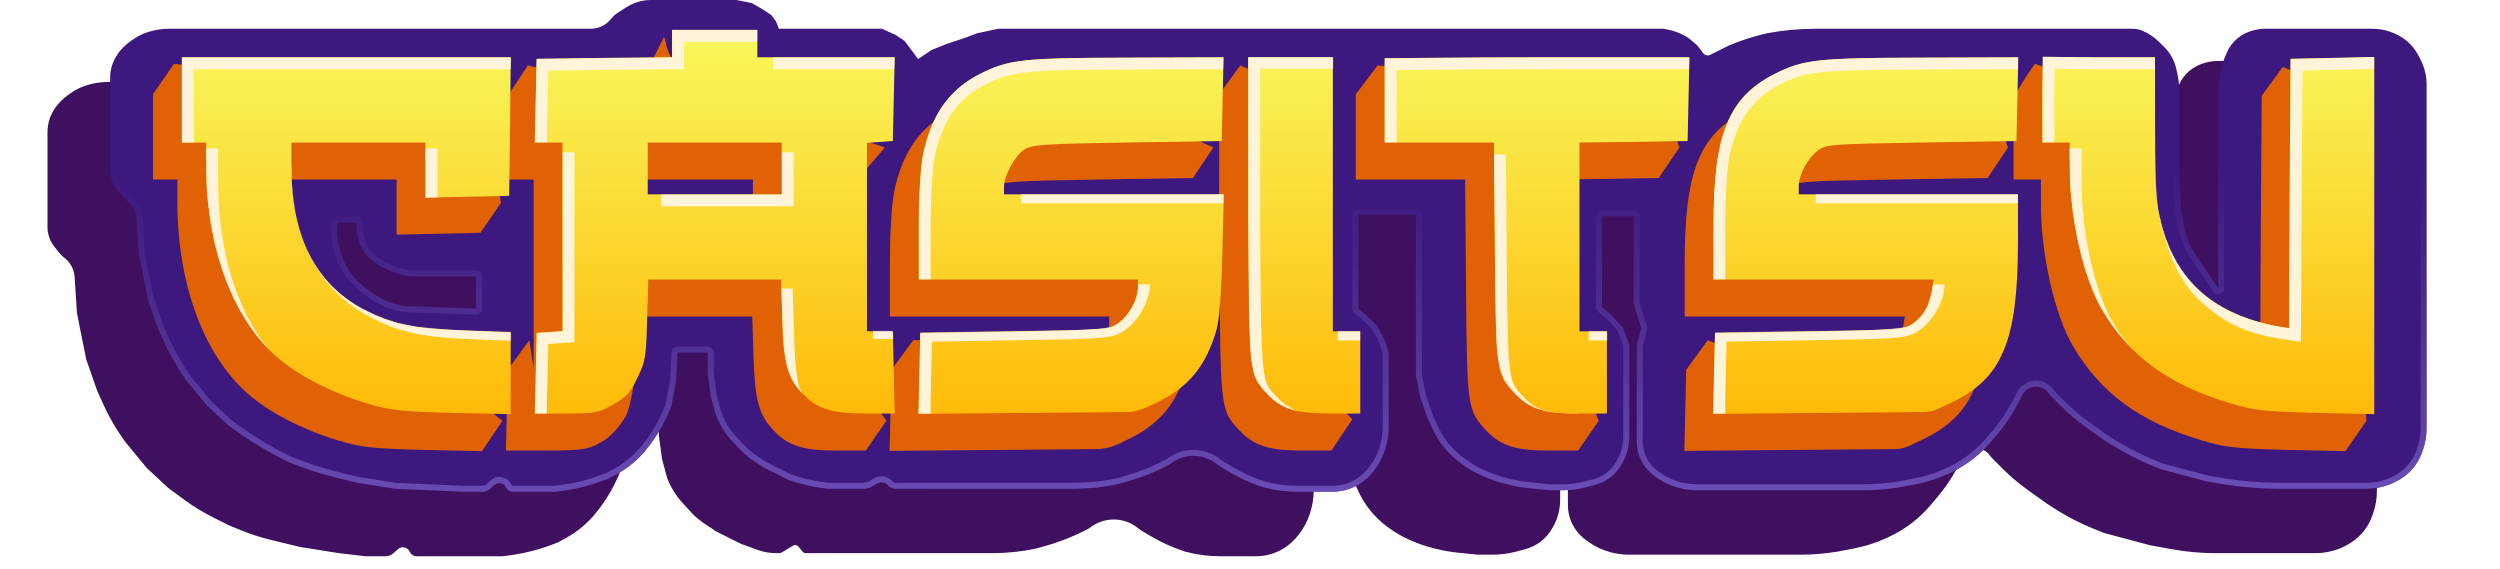 <svg width="3159" height="719" viewBox="0 0 3159 719" fill="none" xmlns="http://www.w3.org/2000/svg">
<g clip-path="url(#clip0_4922_35444)">
<g filter="url(#filter0_d_4922_35444)">
<path d="M92 241.834V134.127V127.074C92 121.369 92.92 115.702 94.724 110.289C95.518 107.907 96.48 105.583 97.604 103.337L97.706 103.132C100.412 97.72 103.973 92.78 108.251 88.501L109.573 87.18C112.214 84.539 115.069 82.12 118.108 79.949L120.738 78.071C125.067 74.979 129.715 72.363 134.604 70.268C138.831 68.456 143.217 67.043 147.705 66.045L149.059 65.745C155.389 64.338 161.854 63.628 168.338 63.628H712.898C723.301 63.628 733.122 58.825 739.509 50.613C741.882 47.563 744.761 44.943 748.021 42.868L759.479 35.577C762.908 33.395 766.554 31.576 770.358 30.149C776.934 27.683 783.899 26.42 790.922 26.42H901.717L921.3 30.337L935.008 38.17L946.758 46.004L952.633 53.837L956.55 63.628H1008.59H1036.01L1053.63 71.461L1065.38 79.295L1083.01 102.794L1100.63 91.044L1120.21 83.211L1143.71 75.378L1159.38 69.503L1186.8 63.628H2046.49C2058.09 64.917 2069.26 68.799 2079.16 74.985L2079.78 75.378L2089.88 83.792C2090.98 84.707 2091.97 85.747 2092.83 86.891L2099.05 95.188C2101.42 98.356 2105.86 99.117 2109.16 96.919L2132.66 85.17C2148.18 78.704 2164.39 73.478 2180.77 69.698L2181.62 69.503L2185.54 68.767C2203.78 65.348 2222.28 63.628 2240.83 63.628H2662.33C2666.44 63.628 2670.51 64.29 2674.4 65.587L2675.38 66.007C2683.79 69.61 2691.43 74.785 2697.9 81.253L2704.33 87.685C2707.86 91.214 2710.91 95.199 2713.38 99.532C2716.1 104.292 2718.11 109.425 2719.34 114.767L2720.8 121.065C2722.5 128.444 2723.36 135.992 2723.36 143.564V249.667L2725.59 297.048L2728.2 312.674C2730.31 325.383 2734.31 337.706 2740.05 349.24L2773.72 399.5L2773.72 123.591C2773.72 114.192 2774.65 104.817 2776.49 95.6L2777.62 89.964C2778.93 83.397 2780.97 76.996 2783.69 70.877L2785.45 66.921C2786.77 63.954 2788.38 61.128 2790.27 58.486C2794.83 52.093 2800.9 46.914 2807.92 43.401L2808.62 43.051C2811.46 41.632 2814.42 40.479 2817.47 39.608L2818.36 39.355C2823.82 37.794 2829.48 37.001 2835.17 37.001H2965.15C2972.79 37.001 2980.39 38.233 2987.64 40.65L2987.95 40.754C2992.18 42.165 2996.27 43.992 3000.14 46.206L3001.07 46.737C3005.68 49.373 3009.93 52.613 3013.68 56.371C3017.72 60.409 3021.16 65.005 3023.9 70.018L3026.66 75.081C3029.88 80.998 3032.26 87.339 3033.73 93.918C3034.86 99.041 3035.44 104.273 3035.44 109.52V580.658C3035.44 589.713 3033.98 598.709 3031.11 607.299L3029.92 610.888C3027.1 619.344 3022.59 627.139 3016.67 633.8C3012.24 638.79 3007.07 643.076 3001.34 646.511L2999.68 647.508C2993.52 651.204 2986.88 654.037 2979.95 655.927L2979.47 656.059C2972.42 657.98 2965.16 658.953 2957.86 658.953H2845.48H2830.93C2813.25 658.953 2795.6 657.39 2778.2 654.281L2749.53 649.162L2690.78 633.495L2678.69 628.659C2660.68 621.456 2643.41 612.523 2627.13 601.987L2618.32 596.287L2593.81 578.784C2582.75 570.883 2572.36 562.082 2562.75 552.471L2549.06 538.778C2548.24 537.953 2547.48 537.059 2546.81 536.106L2546.27 535.337C2536.98 522.176 2516.73 524.84 2511.16 539.956C2510.8 540.954 2510.35 541.92 2509.83 542.847L2502.52 555.847C2496.18 567.116 2488.8 577.765 2480.47 587.656L2471.92 597.806C2465.09 605.911 2457.46 613.295 2449.12 619.841C2439.24 627.609 2428.44 634.146 2416.97 639.306L2414.3 640.507C2401.53 646.257 2388.12 650.486 2374.35 653.108L2353.95 656.995C2338.31 659.602 2322.48 660.911 2306.62 660.911H2090.35C2079.48 660.911 2068.71 658.911 2058.57 655.01L2057.74 654.693C2051.57 652.32 2045.71 649.203 2040.3 645.413L2036.68 642.881C2031.51 639.261 2026.99 634.787 2023.33 629.651L2023.17 629.426C2020.45 625.628 2018.25 621.49 2016.61 617.119C2014.36 611.113 2013.2 604.752 2013.2 598.338V472.914L2019.08 451.373L2009.29 420.04V306.458H1968.16V423.956L1981.87 435.706L1995.58 451.373L2003.41 472.914V591.899C2003.41 603.758 2000.32 615.411 1994.43 625.707L1993.19 627.883C1989.59 634.175 1984.8 639.701 1979.08 644.15C1973.17 648.749 1966.38 652.103 1959.14 654.009L1947.32 657.119C1937.76 659.637 1927.9 660.911 1918.01 660.911H1899.62L1875.38 658.488C1865.44 657.494 1855.59 655.779 1845.9 653.357L1842.63 652.538C1833.64 650.291 1824.86 647.295 1816.37 643.582L1812.94 642.081C1802.88 637.679 1793.39 632.068 1784.68 625.371L1782.81 623.931C1775.85 618.575 1769.52 612.438 1763.96 605.639C1757.82 598.129 1752.65 589.871 1748.58 581.061L1742.96 568.871L1733.16 541.455L1727.29 512.08V304.5H1652.87V425.915L1662.67 433.748L1676.37 447.456L1686.17 465.081L1692.04 482.706V579.266C1692.04 589.243 1690.43 599.154 1687.28 608.62L1686.85 609.913C1683.8 619.04 1679.23 627.584 1673.32 635.178L1672.48 636.263C1669.86 639.633 1666.94 642.755 1663.74 645.591L1662.98 646.275C1655.05 653.317 1645.55 658.338 1635.26 660.908C1630.05 662.211 1624.7 662.87 1619.33 662.87H1590.21H1573.37C1558.55 662.87 1543.8 660.894 1529.5 656.995L1527.36 656.28C1513.16 651.547 1499.5 645.336 1486.6 637.749L1475.86 631.432C1473.76 630.198 1471.76 628.808 1469.87 627.274C1453.02 613.582 1429.12 612.773 1411.38 625.294L1408.09 627.62C1391.16 636.732 1373.31 643.992 1354.83 649.272L1341.5 653.078C1323.28 656.984 1304.69 658.953 1286.05 658.953H1280.8H1196.59H1050.1C1048.62 658.953 1047.21 658.294 1046.26 657.154L1040.71 650.493C1039.13 648.6 1036.41 648.139 1034.29 649.407L1019.57 658.241C1018.79 658.707 1017.9 658.953 1017 658.953H1012.79C1005.41 658.953 998.072 657.768 991.064 655.442L989.841 655.037L968.3 647.203L936.967 631.537L919.342 619.787L913.71 615.282C910.941 613.066 908.347 610.641 905.951 608.027L892.723 593.597C889.588 590.177 886.807 586.45 884.42 582.472L881.259 577.203C877.942 571.676 875.416 565.711 873.755 559.482L868.426 539.497L864.509 510.122V482.706H860.593H825.343L823.385 519.913L817.51 551.246L815.222 556.967C808.941 572.668 800.621 587.474 790.474 601.002L787.682 604.725C784.072 609.538 780.125 614.089 775.871 618.343C767.122 627.092 757.143 634.517 746.249 640.383L737.219 645.245C715.139 654.337 691.871 660.222 668.123 662.722L666.72 662.87H569.93H558.49C554.729 662.87 551.321 660.655 549.794 657.219C547.168 651.31 539.539 649.685 534.733 654.011L529.157 659.029C526.41 661.501 522.844 662.87 519.147 662.87H493.556L460.162 658.953L411.204 651.12L373.882 642.111C360.922 638.983 348.222 634.862 335.893 629.786L321.122 623.704L301.932 614.109C288.639 607.462 275.94 599.688 263.976 590.872L244.748 576.704L217.332 551.246L189.915 517.955L185.847 512.079C176.828 499.052 169.019 485.227 162.517 470.779L154.666 453.331L140.958 414.165L129.208 355.416L126.279 310.026C125.652 300.305 120.805 291.343 113.011 285.498C110.763 283.812 108.736 281.848 106.98 279.653L100.821 271.954C96.328 266.338 93.422 259.62 92.405 252.499C92.135 250.614 92 248.711 92 246.806V241.834Z" fill="#401060"/>
</g>
<path fill-rule="evenodd" clip-rule="evenodd" d="M139.182 215.162C139.182 217.021 139.314 218.879 139.577 220.72C140.57 227.671 143.407 234.23 147.794 239.714L153.807 247.23C155.521 249.373 157.499 251.29 159.695 252.936C167.304 258.643 172.036 267.392 172.648 276.883L175.507 321.197L186.979 378.553L200.362 416.791L205.164 427.461C213.417 445.801 223.328 463.348 234.776 479.883L261.542 512.385L288.309 537.24L290.217 538.646C313.12 555.521 337.427 570.402 362.872 583.125C384.508 592.034 406.797 599.265 429.542 604.755L450.819 609.891L498.616 617.539L584.65 621.362H609.635C613.244 621.362 616.725 620.027 619.407 617.612L624.851 612.713C629.543 608.49 636.991 610.076 639.555 615.845C641.046 619.2 644.373 621.362 648.044 621.362H701.275L702.645 621.218C725.83 618.778 748.546 613.032 770.103 604.155L778.918 599.409C789.554 593.682 799.297 586.433 807.839 577.891C811.992 573.738 815.845 569.295 819.369 564.596L822.096 560.961C832.001 547.753 840.125 533.299 846.257 517.97L848.49 512.385L854.226 481.795L856.138 445.469H894.376V472.235L898.199 500.914L902.503 517.052C904.721 525.371 908.095 533.338 912.524 540.721C915.712 546.034 919.428 551.012 923.614 555.579L930.077 562.629C935.583 568.636 941.545 574.21 947.908 579.301L965.115 590.772L995.705 606.067C1009.68 611.151 1024.17 614.706 1038.92 616.672L1045.41 617.539H1091.81C1095.23 617.539 1098.58 616.609 1101.52 614.849L1107.88 611.034C1112.64 608.175 1118.78 609.215 1122.33 613.483C1124.48 616.053 1127.65 617.539 1130.99 617.539H1358.36C1376.55 617.539 1394.7 615.616 1412.5 611.803L1425.5 608.087C1443.55 602.932 1460.98 595.845 1477.5 586.948L1480.72 584.678C1498.03 572.453 1521.37 573.243 1537.82 586.61C1539.67 588.108 1541.62 589.465 1543.67 590.67L1554.15 596.837C1566.75 604.245 1580.08 610.308 1593.94 614.928L1596.04 615.627C1609.99 619.433 1624.4 621.362 1638.87 621.362H1683.74C1688.98 621.362 1694.2 620.719 1699.29 619.447C1709.33 616.938 1718.61 612.036 1726.35 605.161L1727.1 604.493C1730.21 601.725 1733.07 598.677 1735.63 595.387L1736.45 594.327C1742.22 586.913 1746.68 578.572 1749.65 569.661L1750.07 568.398C1753.15 559.157 1754.72 549.481 1754.72 539.74L1754.72 445.469L1748.99 428.262L1739.43 411.055L1726.04 397.672L1716.49 390.024V271.488H1789.14V474.147L1794.87 502.826L1804.43 529.592L1809.92 541.492C1813.89 550.094 1818.94 558.157 1824.94 565.489C1830.37 572.126 1836.54 578.117 1843.34 583.346L1845.17 584.753C1853.67 591.29 1862.93 596.769 1872.76 601.067L1876.1 602.532C1884.39 606.157 1892.97 609.082 1901.74 611.275L1904.94 612.075C1914.4 614.44 1924.02 616.114 1933.72 617.084L1957.38 619.45H1975.34C1984.99 619.45 1994.61 618.206 2003.95 615.748L2015.49 612.712C2022.56 610.851 2029.19 607.576 2034.96 603.086C2040.54 598.743 2045.22 593.347 2048.73 587.205L2049.95 585.081C2055.69 575.029 2058.71 563.652 2058.71 552.074L2058.71 435.91L2051.06 414.879L2037.68 399.584L2024.3 388.112V273.399H2064.45V384.289L2074.01 414.879L2068.27 435.91L2068.27 558.361C2068.27 564.622 2069.4 570.833 2071.6 576.696C2073.2 580.963 2075.35 585.003 2078 588.712L2078.16 588.931C2081.74 593.946 2086.15 598.314 2091.19 601.847L2094.73 604.319C2100.01 608.02 2105.73 611.062 2111.75 613.379L2112.56 613.689C2122.46 617.497 2132.98 619.45 2143.59 619.45H2354.74C2370.22 619.45 2385.67 618.172 2400.94 615.627L2420.86 611.832C2434.3 609.272 2447.39 605.143 2459.87 599.53L2462.47 598.357C2473.67 593.319 2484.21 586.938 2493.86 579.353C2501.99 572.962 2509.45 565.754 2516.11 557.841L2524.46 547.931C2532.59 538.276 2539.8 527.878 2545.99 516.876L2553.13 504.185C2553.64 503.28 2554.07 502.336 2554.43 501.362C2559.87 486.604 2579.63 484.004 2588.7 496.853L2589.23 497.603C2589.89 498.534 2590.62 499.407 2591.43 500.212L2604.79 513.581C2614.18 522.964 2624.32 531.557 2635.12 539.27L2659.04 556.358C2680.66 570.346 2703.58 582.204 2727.49 591.767L2729.78 592.684L2787.14 607.979L2801.15 610.481C2827.45 615.177 2854.11 617.539 2880.82 617.539H2990.53C2997.66 617.539 3004.75 616.588 3011.63 614.713L3012.1 614.584C3018.87 612.739 3025.35 609.973 3031.37 606.365L3032.99 605.391C3038.58 602.038 3043.62 597.853 3047.95 592.982C3053.73 586.478 3058.13 578.868 3060.89 570.613L3062.05 567.109C3064.85 558.722 3066.28 549.94 3066.28 541.099V107.126C3066.28 102.003 3065.71 96.895 3064.6 91.894C3063.18 85.471 3060.85 79.28 3057.7 73.503L3055.01 68.56C3052.34 63.665 3048.98 59.179 3045.04 55.236C3041.37 51.568 3037.23 48.405 3032.72 45.831L3031.81 45.312C3028.03 43.15 3024.04 41.367 3019.91 39.989L3019.6 39.888C3012.53 37.529 3005.12 36.326 2997.65 36.326H2862.84C2857.29 36.326 2851.77 37.099 2846.43 38.624L2845.57 38.87C2842.59 39.721 2839.7 40.847 2836.93 42.232L2836.24 42.574C2829.38 46.004 2823.47 51.06 2819.01 57.302C2817.16 59.881 2815.59 62.64 2814.3 65.536L2812.58 69.398C2809.93 75.373 2807.94 81.622 2806.66 88.033L2805.56 93.536C2803.76 102.534 2802.85 111.687 2802.85 120.863L2802.85 364.236L2769.98 315.168C2764.38 303.907 2760.48 291.876 2758.41 279.468L2755.86 264.212L2753.68 217.955V114.367C2753.68 106.974 2752.84 99.605 2751.18 92.401L2749.76 86.252C2748.56 81.037 2746.6 76.026 2743.94 71.379C2741.53 67.148 2738.56 63.258 2735.11 59.812L2728.83 53.533C2722.51 47.218 2715.05 42.166 2706.84 38.648L2705.89 38.238C2702.09 36.971 2698.11 36.326 2694.11 36.326H2294.41C2273.7 36.326 2253.04 38.246 2232.69 42.062L2232.06 42.208C2215.94 45.928 2200.17 50.995 2184.9 57.356L2161.95 68.828C2158.74 70.973 2154.4 70.231 2152.08 67.137L2146.01 59.038C2145.17 57.921 2144.21 56.905 2143.13 56.011L2133.28 47.797L2132.66 47.413C2123 41.374 2112.1 37.584 2100.77 36.326H1261.46L1234.69 42.062L1219.4 47.797L1196.45 55.445L1177.33 63.092L1160.13 74.564L1142.92 51.621L1131.45 43.973L1114.24 36.326H984.234L980.41 26.766L974.675 19.119L963.203 11.471L949.82 3.824L930.701 0H822.533C815.677 0 808.876 1.233 802.456 3.641C798.742 5.034 795.182 6.809 791.836 8.939L780.649 16.058C777.466 18.084 774.655 20.641 772.339 23.619C766.103 31.637 756.515 36.326 746.358 36.326H213.71C207.38 36.326 201.068 37.019 194.888 38.392L193.567 38.686C189.184 39.66 184.902 41.039 180.776 42.808C176.003 44.853 171.464 47.408 167.239 50.426L164.671 52.26C161.704 54.379 158.916 56.74 156.338 59.319L155.048 60.609C150.871 64.786 147.394 69.61 144.752 74.894L144.652 75.093C143.556 77.287 142.616 79.555 141.841 81.881C140.08 87.165 139.182 92.698 139.182 98.268V215.162ZM450.819 281.197H426.04V296.295L426.795 303.089C427.546 309.852 429.208 316.483 431.735 322.8L435.476 332.153L438.523 337.638C442.751 345.247 448.261 352.068 454.812 357.8L460.01 362.348L469.659 369.585C473.284 372.304 477.146 374.691 481.199 376.718L485.663 378.949C491.187 381.711 497.028 383.785 503.057 385.125L504.162 385.371C508.688 386.376 513.296 386.963 517.929 387.124L601.552 390.024V349.138H524.878C514.457 349.138 504.149 346.982 494.603 342.805L485.848 338.975C481.222 336.951 476.868 334.355 472.888 331.248L471.425 330.107C463.949 324.271 458.156 316.556 454.639 307.748C452.115 301.429 450.819 294.687 450.819 287.882V281.197Z" fill="#3D187E"/>
<path fill-rule="evenodd" clip-rule="evenodd" d="M366.003 576.245C341.034 563.743 317.179 549.13 294.698 532.565L293.134 531.413L267.052 507.193L240.808 475.326C229.698 459.245 220.073 442.186 212.052 424.362L207.384 413.988L194.282 376.555L183.013 320.208L180.186 276.397C179.432 264.703 173.601 253.925 164.227 246.894C162.541 245.629 161.022 244.157 159.705 242.511L153.692 234.995C150.148 230.565 147.856 225.267 147.054 219.652C146.842 218.164 146.735 216.664 146.735 215.162V98.268C146.735 93.51 147.502 88.783 149.007 84.269C149.669 82.282 150.471 80.345 151.408 78.471L151.508 78.272C153.787 73.714 156.786 69.553 160.389 65.95L161.679 64.66C163.963 62.376 166.432 60.284 169.061 58.406L171.629 56.572C175.413 53.869 179.477 51.582 183.751 49.751C187.446 48.167 191.281 46.931 195.205 46.059L196.527 45.765C202.168 44.512 207.931 43.879 213.71 43.879H746.358C758.846 43.879 770.634 38.114 778.301 28.256C780.086 25.962 782.251 23.991 784.704 22.43L795.891 15.312C798.795 13.463 801.885 11.922 805.109 10.713C810.68 8.624 816.582 7.553 822.533 7.553H929.953L947.137 10.99L959.23 17.9L969.408 24.686L973.768 30.499L977.221 39.131C978.368 41.999 981.146 43.879 984.234 43.879H1112.64L1127.79 50.615L1137.65 57.188L1154.08 79.096C1156.49 82.302 1160.98 83.072 1164.32 80.848L1180.87 69.813L1199.05 62.54L1221.78 54.963C1221.87 54.933 1221.96 54.902 1222.05 54.87L1236.82 49.33L1262.26 43.879H2100.34C2110.4 45.057 2120.07 48.451 2128.66 53.819L2128.84 53.929L2138.3 61.814C2138.92 62.332 2139.48 62.922 2139.97 63.569L2146.04 71.669C2150.66 77.823 2159.18 79.408 2165.68 75.409L2188.04 64.23C2202.84 58.077 2218.14 53.173 2233.76 49.568L2234.24 49.457C2254.08 45.746 2274.22 43.879 2294.41 43.879H2694.11C2697.2 43.879 2700.27 44.362 2703.22 45.311L2703.87 45.591C2711.19 48.73 2717.85 53.238 2723.49 58.874L2729.77 65.153C2732.74 68.124 2735.3 71.478 2737.39 75.126C2739.68 79.133 2741.37 83.454 2742.4 87.951L2743.82 94.099C2745.36 100.746 2746.13 107.546 2746.13 114.367V217.955C2746.13 218.073 2746.13 218.192 2746.14 218.31L2748.32 264.568C2748.33 264.865 2748.37 265.161 2748.41 265.454L2750.96 280.71C2753.15 293.855 2757.28 306.602 2763.22 318.533C2763.36 318.823 2763.52 319.103 2763.7 319.372L2796.58 368.44C2798.43 371.202 2801.87 372.429 2805.05 371.462C2808.23 370.495 2810.41 367.561 2810.41 364.236L2810.41 120.863C2810.41 112.185 2811.26 103.527 2812.97 95.017L2814.07 89.514C2815.24 83.649 2817.06 77.932 2819.49 72.466L2821.2 68.604C2822.28 66.172 2823.61 63.857 2825.15 61.692C2828.9 56.453 2833.86 52.209 2839.62 49.33L2840.3 48.988C2842.66 47.811 2845.11 46.856 2847.64 46.133L2848.5 45.887C2853.17 44.555 2857.99 43.879 2862.84 43.879H2997.65C3004.3 43.879 3010.91 44.951 3017.22 47.054L3019.6 39.888L3017.22 47.054L3017.52 47.156C3021.18 48.376 3024.72 49.955 3028.07 51.87L3028.97 52.389C3032.9 54.63 3036.5 57.383 3039.7 60.578C3043.13 64.009 3046.05 67.916 3048.37 72.177L3051.07 77.12C3053.88 82.275 3055.96 87.8 3057.23 93.532C3058.22 97.996 3058.72 102.554 3058.72 107.126V541.099C3058.72 549.128 3057.43 557.104 3054.89 564.72L3053.72 568.225C3051.29 575.509 3047.41 582.225 3042.31 587.964C3038.49 592.263 3034.03 595.955 3029.1 598.914L3027.48 599.888C3022.06 603.141 3016.22 605.633 3010.12 607.297L3009.64 607.426L3011.63 614.713L3009.64 607.426C3003.42 609.125 2996.99 609.985 2990.53 609.985H2880.82C2854.55 609.985 2828.34 607.663 2802.48 603.045L2788.78 600.599L2732.17 585.503L2730.3 584.754C2706.9 575.394 2684.46 563.792 2663.29 550.111L2639.51 533.123C2629.05 525.652 2619.23 517.329 2610.14 508.24L2596.77 494.871C2596.27 494.37 2595.81 493.827 2595.4 493.247L2594.87 492.498C2582.29 474.678 2554.88 478.284 2547.34 498.751C2547.12 499.348 2546.85 499.927 2546.54 500.481L2539.4 513.173C2533.45 523.763 2526.51 533.772 2518.68 543.066L2510.34 552.976C2504.01 560.494 2496.92 567.342 2489.19 573.414C2480.02 580.62 2470.01 586.683 2459.37 591.469L2456.77 592.642C2444.83 598.013 2432.31 601.963 2419.45 604.412L2399.7 608.176C2399.67 608.181 2399.64 608.185 2399.61 608.19C2384.78 610.657 2369.77 611.897 2354.74 611.897H2143.59C2133.91 611.897 2124.31 610.115 2115.27 606.639L2114.47 606.329C2109.02 604.233 2103.84 601.48 2099.06 598.131L2095.53 595.659C2091.18 592.617 2087.39 588.858 2084.3 584.541L2084.3 584.537L2084.14 584.322C2081.88 581.149 2080.04 577.694 2078.67 574.043C2076.79 569.029 2075.83 563.716 2075.83 558.361L2075.83 436.922L2081.29 416.866C2081.67 415.474 2081.65 414.003 2081.22 412.626L2072 383.136V273.399C2072 269.228 2068.62 265.846 2064.45 265.846H2024.3C2020.13 265.846 2016.75 269.228 2016.75 273.399V388.112C2016.75 390.317 2017.71 392.412 2019.38 393.847L2032.35 404.966L2044.45 418.789L2051.16 437.24L2051.16 552.074C2051.16 562.337 2048.48 572.423 2043.39 581.334L2042.18 583.457C2039.16 588.743 2035.13 593.386 2030.32 597.124C2025.35 600.988 2019.66 603.806 2013.57 605.407L2002.03 608.443C1993.32 610.736 1984.35 611.897 1975.34 611.897H1957.76L1934.47 609.568C1925.13 608.634 1915.87 607.023 1906.77 604.747L1903.57 603.948C1895.21 601.856 1887.03 599.068 1879.13 595.612L1875.78 594.147C1866.52 590.095 1857.79 584.93 1849.77 578.766L1847.95 577.359C1841.61 572.483 1835.85 566.895 1830.78 560.706C1825.19 553.868 1820.48 546.349 1816.78 538.327L1811.43 526.733L1802.17 500.804L1796.69 473.4V271.488C1796.69 267.316 1793.31 263.934 1789.14 263.934H1716.49C1712.31 263.934 1708.93 267.316 1708.93 271.488V390.024C1708.93 392.319 1709.98 394.489 1711.77 395.923L1721 403.309L1733.34 415.648L1742.04 431.317L1747.17 446.695L1747.17 539.74C1747.17 548.669 1745.73 557.539 1742.91 566.009L1742.49 567.273C1739.79 575.371 1735.73 582.951 1730.49 589.69L1729.66 590.75C1727.39 593.675 1724.85 596.386 1722.08 598.848L1721.33 599.515C1714.51 605.581 1706.32 609.905 1697.46 612.119C1692.97 613.242 1688.36 613.809 1683.74 613.809H1638.87C1625.14 613.809 1611.47 611.988 1598.22 608.394L1596.33 607.763C1582.97 603.31 1570.12 597.466 1557.98 590.327L1547.5 584.159C1545.78 583.147 1544.14 582.007 1542.59 580.748C1523.51 565.246 1496.44 564.33 1476.36 578.507L1473.52 580.512C1457.6 589.05 1440.8 595.86 1423.43 600.824L1410.67 604.47C1393.47 608.137 1375.94 609.985 1358.36 609.985H1130.99C1129.89 609.985 1128.84 609.495 1128.14 608.648C1122.2 601.519 1111.95 599.783 1103.99 604.557L1097.63 608.372C1095.87 609.428 1093.86 609.985 1091.81 609.985H1045.92L1039.92 609.185C1025.85 607.31 1012.03 603.934 998.691 599.115L968.914 584.227L952.374 573.2C946.409 568.407 940.816 563.167 935.645 557.525L929.182 550.475C925.339 546.282 921.928 541.712 919.001 536.835C914.935 530.057 911.838 522.743 909.801 515.105L905.622 499.435L901.929 471.734V445.469C901.929 441.297 898.547 437.916 894.376 437.916H856.138C852.121 437.916 848.806 441.06 848.595 445.072L846.71 480.896L841.203 510.266L839.243 515.164C833.358 529.878 825.561 543.752 816.053 556.429L813.327 560.064C810.017 564.477 806.398 568.65 802.498 572.55C794.476 580.572 785.326 587.38 775.337 592.758L766.868 597.318C746.085 605.837 724.194 611.355 701.854 613.706L700.879 613.809H648.044C647.358 613.809 646.736 613.405 646.457 612.778C641.809 602.318 628.306 599.442 619.798 607.099L614.355 611.998C613.059 613.164 611.378 613.809 609.635 613.809H584.819L499.383 610.012L452.304 602.479L431.315 597.413C409.035 592.035 387.201 584.959 366.003 576.245ZM450.819 609.891L429.542 604.755C424.278 603.485 419.037 602.121 413.824 600.664C401.727 597.284 389.775 593.406 377.999 589.041C372.923 587.159 367.88 585.187 362.872 583.125C356.408 579.893 350.018 576.522 343.706 573.014C331.481 566.221 319.548 558.916 307.938 551.117C301.944 547.091 296.035 542.933 290.217 538.646L288.309 537.24L261.542 512.385L234.776 479.883C233.306 477.76 231.862 475.621 230.443 473.465C222.23 460.985 214.873 447.962 208.424 434.485C207.31 432.157 206.223 429.816 205.164 427.461L200.362 416.791L186.979 378.553L175.507 321.197L172.648 276.883C172.036 267.392 167.304 258.643 159.695 252.936C157.499 251.29 155.521 249.373 153.807 247.23L147.794 239.714C143.407 234.23 140.57 227.671 139.577 220.72C139.314 218.879 139.182 217.021 139.182 215.162V98.268C139.182 92.698 140.08 87.165 141.841 81.881C142.616 79.555 143.556 77.287 144.652 75.093L144.752 74.894C147.394 69.61 150.871 64.786 155.048 60.609L156.338 59.319C158.916 56.74 161.704 54.379 164.671 52.26L167.239 50.426C171.464 47.408 176.003 44.853 180.776 42.808C184.902 41.039 189.184 39.66 193.567 38.686L194.888 38.392C201.068 37.019 207.38 36.326 213.71 36.326H746.358C756.515 36.326 766.103 31.637 772.339 23.619C774.655 20.641 777.466 18.084 780.649 16.058L791.836 8.939C795.182 6.809 798.742 5.034 802.456 3.641C808.876 1.233 815.677 0 822.533 0H930.701L949.82 3.824L963.203 11.471L974.675 19.119L980.41 26.766L984.234 36.326H1114.24L1131.45 43.973L1142.92 51.621L1160.13 74.564L1177.33 63.092L1196.45 55.445L1219.4 47.797L1234.69 42.062L1261.46 36.326H2100.77C2112.1 37.584 2123 41.374 2132.66 47.413L2133.28 47.797L2143.13 56.011C2144.21 56.905 2145.17 57.921 2146.01 59.038L2152.08 67.137C2154.4 70.231 2158.74 70.973 2161.95 68.828L2184.9 57.356C2185.21 57.227 2185.52 57.099 2185.83 56.971C2200.5 50.918 2215.63 46.057 2231.08 42.436C2231.4 42.36 2231.73 42.284 2232.06 42.208L2232.69 42.062C2234.27 41.767 2235.84 41.483 2237.42 41.211C2254.66 38.233 2272.11 36.611 2289.61 36.36C2291.21 36.337 2292.81 36.326 2294.41 36.326H2694.11C2698.11 36.326 2702.09 36.971 2705.89 38.238L2706.84 38.648C2715.05 42.166 2722.51 47.218 2728.83 53.533L2735.11 59.812C2738.55 63.258 2741.53 67.148 2743.94 71.379C2746.6 76.026 2748.56 81.037 2749.76 86.252L2751.18 92.401C2752.84 99.605 2753.68 106.974 2753.68 114.367V217.955L2755.86 264.212L2758.41 279.468C2760.48 291.876 2764.38 303.907 2769.98 315.168L2802.85 364.236L2802.85 120.863C2802.85 111.687 2803.76 102.534 2805.56 93.536L2806.66 88.033C2807.94 81.622 2809.93 75.373 2812.58 69.398L2814.3 65.536C2815.59 62.64 2817.16 59.881 2819.01 57.302C2823.47 51.06 2829.38 46.004 2836.24 42.574L2836.93 42.232C2839.7 40.847 2842.59 39.721 2845.57 38.87L2846.43 38.624C2851.77 37.099 2857.29 36.326 2862.84 36.326H2997.65C3005.12 36.326 3012.53 37.529 3019.6 39.888L3019.91 39.989C3024.04 41.367 3028.03 43.15 3031.81 45.312L3032.72 45.831C3037.23 48.405 3041.37 51.568 3045.04 55.236C3048.98 59.179 3052.34 63.665 3055.01 68.56L3057.7 73.503C3060.85 79.28 3063.18 85.471 3064.6 91.894C3065.71 96.895 3066.28 102.003 3066.28 107.126V541.099C3066.28 549.94 3064.85 558.722 3062.05 567.109L3060.89 570.613C3058.13 578.868 3053.73 586.478 3047.95 592.982C3043.62 597.853 3038.58 602.038 3032.99 605.391L3031.37 606.365C3025.35 609.973 3018.87 612.739 3012.1 614.584L3011.63 614.713C3004.75 616.588 2997.66 617.539 2990.53 617.539H2880.82C2875.8 617.539 2870.78 617.455 2865.76 617.288C2849.11 616.735 2832.51 615.264 2816.02 612.881C2811.05 612.164 2806.09 611.364 2801.15 610.481L2787.14 607.979L2729.78 592.684L2727.49 591.767C2724.03 590.382 2720.59 588.949 2717.17 587.469C2700.39 580.206 2684.14 571.796 2668.52 562.3C2665.33 560.365 2662.17 558.384 2659.04 556.358L2635.12 539.27C2624.32 531.557 2614.18 522.964 2604.79 513.581L2591.43 500.212C2590.62 499.407 2589.89 498.534 2589.23 497.603L2588.7 496.853C2579.63 484.004 2559.87 486.604 2554.43 501.362C2554.07 502.336 2553.64 503.28 2553.13 504.185L2545.99 516.876C2539.8 527.878 2532.59 538.276 2524.46 547.931L2516.11 557.841C2509.45 565.754 2501.99 572.962 2493.86 579.353C2484.21 586.938 2473.67 593.319 2462.47 598.357L2459.87 599.53C2447.39 605.143 2434.3 609.272 2420.86 611.832L2400.94 615.627C2385.67 618.172 2370.22 619.45 2354.74 619.45H2143.59C2132.98 619.45 2122.46 617.497 2112.56 613.689L2111.75 613.379C2105.73 611.062 2100.01 608.02 2094.73 604.319L2091.19 601.847C2086.15 598.314 2081.74 593.946 2078.16 588.931L2078 588.712C2075.35 585.003 2073.2 580.963 2071.6 576.696C2069.4 570.833 2068.27 564.622 2068.27 558.361L2068.27 435.91L2074.01 414.879L2064.45 384.289V273.399H2024.3V388.112L2037.68 399.584L2051.06 414.879L2058.71 435.91L2058.71 552.074C2058.71 563.652 2055.69 575.029 2049.95 585.081L2048.73 587.205C2045.22 593.347 2040.54 598.743 2034.96 603.086C2029.19 607.576 2022.56 610.851 2015.49 612.712L2003.95 615.748C1994.61 618.206 1984.99 619.45 1975.34 619.45H1957.38L1933.72 617.084C1924.02 616.114 1914.4 614.44 1904.94 612.075L1901.74 611.275C1892.97 609.082 1884.39 606.157 1876.1 602.532L1872.76 601.067C1862.93 596.769 1853.67 591.29 1845.17 584.753L1843.34 583.346C1836.54 578.117 1830.37 572.126 1824.94 565.489C1818.94 558.157 1813.89 550.094 1809.92 541.492L1804.43 529.592L1794.87 502.826L1789.14 474.147V271.488H1716.49V390.024L1726.04 397.672L1739.43 411.055L1748.99 428.262L1754.72 445.469L1754.72 539.74C1754.72 549.481 1753.15 559.157 1750.07 568.398L1749.65 569.661C1746.68 578.572 1742.22 586.913 1736.45 594.327L1735.63 595.387C1733.07 598.677 1730.21 601.725 1727.1 604.493L1726.35 605.161C1718.61 612.036 1709.33 616.938 1699.29 619.447C1694.2 620.719 1688.98 621.362 1683.74 621.362H1638.87C1624.4 621.362 1609.99 619.434 1596.04 615.627L1593.94 614.928C1580.08 610.308 1566.75 604.245 1554.15 596.837L1543.67 590.67C1541.62 589.465 1539.67 588.108 1537.82 586.61C1521.37 573.243 1498.03 572.453 1480.72 584.678L1477.5 586.948C1460.98 595.845 1443.55 602.932 1425.5 608.087L1412.5 611.803C1394.7 615.616 1376.55 617.539 1358.36 617.539H1130.99C1129.94 617.539 1128.91 617.393 1127.92 617.113C1126.75 616.78 1125.63 616.258 1124.62 615.568C1123.78 614.988 1123.01 614.289 1122.33 613.483C1121.03 611.924 1119.39 610.795 1117.59 610.13C1116.27 609.641 1114.87 609.402 1113.46 609.429C1111.54 609.465 1109.62 609.989 1107.88 611.034L1101.52 614.849C1100.38 615.53 1099.19 616.086 1097.94 616.513C1097.22 616.763 1096.48 616.968 1095.73 617.127C1094.44 617.4 1093.13 617.539 1091.81 617.539H1045.41L1038.92 616.672C1033.85 615.997 1028.82 615.134 1023.82 614.085C1019.27 613.131 1014.76 612.023 1010.29 610.764C1005.37 609.38 1000.51 607.814 995.705 606.067L965.115 590.772L947.908 579.301C946.03 577.798 944.186 576.253 942.379 574.667C939.872 572.467 937.435 570.189 935.071 567.835C933.367 566.138 931.702 564.402 930.077 562.629L923.614 555.579C922.999 554.908 922.394 554.228 921.799 553.539C918.942 550.23 916.323 546.722 913.964 543.042C913.473 542.275 912.993 541.502 912.524 540.721C911.871 539.633 911.241 538.532 910.635 537.419C907.732 532.095 905.362 526.497 903.559 520.707C903.182 519.496 902.83 518.278 902.503 517.052L898.199 500.914L894.376 472.235V445.469H856.138L854.226 481.795L848.49 512.385L846.257 517.97C840.125 533.299 832.001 547.753 822.096 560.961L819.369 564.596C815.845 569.295 811.992 573.738 807.839 577.891C799.297 586.433 789.554 593.682 778.918 599.409L770.103 604.155C748.546 613.032 725.83 618.778 702.645 621.218L701.275 621.362H648.044C644.373 621.362 641.046 619.2 639.555 615.845C636.991 610.076 629.543 608.49 624.851 612.713L619.407 617.612C616.725 620.027 613.244 621.362 609.635 621.362H584.65L498.616 617.539L450.819 609.891ZM418.486 281.197C418.486 277.026 421.868 273.644 426.04 273.644H450.819C454.99 273.644 458.372 277.026 458.372 281.197V287.882C458.372 293.727 459.486 299.519 461.654 304.947C464.675 312.512 469.651 319.14 476.073 324.152L477.536 325.294C481.018 328.013 484.828 330.284 488.876 332.055L497.63 335.885C506.222 339.644 515.499 341.584 524.878 341.584H601.552C605.724 341.584 609.105 344.966 609.105 349.138V390.024C609.105 392.073 608.273 394.034 606.8 395.457C605.326 396.88 603.338 397.644 601.29 397.573L517.668 394.673C512.571 394.496 507.502 393.85 502.524 392.744L501.418 392.498C494.787 391.025 488.361 388.743 482.285 385.705L477.821 383.473C473.363 381.244 469.115 378.619 465.127 375.628L455.478 368.391C455.326 368.277 455.179 368.158 455.036 368.033L449.838 363.485C442.632 357.18 436.57 349.676 431.92 341.306L428.873 335.821C428.718 335.542 428.581 335.254 428.463 334.958L424.722 325.606C421.942 318.656 420.114 311.363 419.287 303.923L418.533 297.129C418.502 296.852 418.486 296.574 418.486 296.295V281.197ZM517.929 387.124C513.296 386.963 508.688 386.376 504.162 385.371L503.057 385.125C497.028 383.785 491.187 381.711 485.663 378.949L481.199 376.718C477.146 374.691 473.284 372.304 469.659 369.585L460.01 362.348L454.812 357.8C448.261 352.068 442.751 345.247 438.523 337.638L435.476 332.153L431.735 322.8C429.208 316.483 427.546 309.852 426.795 303.089L426.04 296.295V281.197H450.819V287.882C450.819 294.687 452.115 301.429 454.639 307.748C458.156 316.556 463.949 324.271 471.425 330.107L472.888 331.248C476.868 334.355 481.222 336.951 485.848 338.975L494.603 342.805C504.149 346.981 514.457 349.138 524.878 349.138H601.552V390.024L517.929 387.124Z" fill="url(#paint0_linear_4922_35444)"/>
<g filter="url(#filter1_d_4922_35444)">
<path d="M616.975 285.189L643.071 247.227L618.899 110.118L229.768 71.715L203.347 110.118V217.854H234.129V245.557C234.129 349.83 267.219 439.482 323.781 489.117C349.56 511.819 393.039 534.135 436.133 547.217C466.915 556.452 478.843 557.607 545.023 559.53L618.899 561.069L644.959 522.763L560.414 455.257C495.003 452.949 468.454 447.177 432.286 428.323C372.646 396.772 342.249 337.133 341.864 251.329V217.854H511.164V287.497L616.975 285.189Z" fill="#E06205"/>
<path d="M1398.06 217.854L1517.34 215.93L1543.28 177.399L1397.29 110.503C1265.7 110.888 1248 112.812 1211.44 131.281C1172.97 150.904 1150.65 182.455 1139.88 232.86C1136.8 249.02 1134.49 282.88 1134.49 324.435V391.001H1411.53V401.005C1411.53 416.011 1400.37 436.403 1386.9 446.023C1375.36 454.103 1279.76 418.929 1163.95 420.852L1136.41 458.336L1134.11 560.684L1395.14 558.497C1404.67 558.417 1414.07 556.279 1422.69 552.229L1435 546.448C1475.4 527.209 1497.33 500.66 1510.8 454.488C1514.26 441.791 1516.95 408.7 1518.11 359.065L1520.03 283.265H1242.23V273.645C1242.23 259.409 1256.08 234.399 1268.01 226.704C1277.24 220.547 1292.25 219.393 1398.06 217.854Z" fill="#E06205"/>
<path d="M1718.79 520.875L1657.78 456.412V110.118L1577.25 73.602C1550.83 109.459 1562.15 94.361 1550.83 110.118C1550.83 115.78 1550.04 204.387 1550.81 306.736C1551.95 508.759 1551.97 508.775 1575.27 533.893L1576.21 534.905C1594.29 554.143 1613.14 560.3 1655.08 560.3H1692.41L1718.79 520.875Z" fill="#E06205"/>
<path d="M2037.93 217.084L2106.03 215.93L2132.09 177.399L2108.34 110.118L1750.87 73.602C1739.55 88.7 1732 98.136 1723.19 110.118C1723.19 123.751 1723.19 138.206 1723.19 166.68V217.854H1861.32L1862.48 355.217C1863.63 506.047 1864.4 509.51 1887.87 534.905C1905.95 554.143 1924.81 560.3 1966.75 560.3H2004.07L2030.18 522.763L2004.07 456.412H1969.44V217.854L2037.93 217.084Z" fill="#E06205"/>
<path d="M2401.54 217.854L2521.59 215.93L2547.28 177.399L2523.9 110.118L2401.54 110.503C2269.95 110.888 2252.25 112.812 2215.69 131.281C2157.21 160.908 2138.74 207.08 2138.74 324.435V391.001H2416.93L2414.24 406.776C2411.16 425.245 2403.46 437.943 2389.61 447.562C2380.38 453.718 2366.91 454.873 2259.94 456.412L2167.95 420.852L2140.66 458.336L2138.36 560.684L2404.56 558.454C2410.68 558.403 2416.72 557.028 2422.26 554.424L2439.25 546.448C2503.5 516.051 2523.13 469.109 2523.51 345.598V283.265H2246.48V272.491C2246.86 257.87 2258.02 237.477 2270.72 227.858C2281.11 220.163 2287.65 219.778 2401.54 217.854Z" fill="#E06205"/>
<path d="M2704.35 319.818C2697.81 294.039 2696.66 277.108 2696.66 199.77V110.118L2581.26 71.715C2566.16 92.474 2555.99 111.695 2554.83 113.234C2554.83 117.008 2554.29 138.206 2554.29 166.68V217.854H2588.92V249.405C2588.92 312.507 2606.24 388.307 2628.94 427.554C2664.34 487.963 2713.2 523.746 2791.31 547.217C2821.71 556.452 2833.64 557.607 2899.82 559.53L2973.69 561.069L3000.22 522.763L2973.69 109.733L2894.54 75.489L2867.88 112.042L2866.73 282.111L2865.96 452.179L2853.26 450.255C2771.3 435.634 2723.21 393.309 2704.35 319.818Z" fill="#E06205"/>
<path fill-rule="evenodd" clip-rule="evenodd" d="M930.563 110.118L1128.09 177.399L1094.12 217.084H1085.63L1069.08 218.239V456.027L1085.63 457.181L1129.98 522.763L1104.09 560.3H1066.39C1024.45 560.3 1005.59 554.143 987.509 534.905C968.655 514.897 964.038 497.197 962.114 441.791L960.575 391.001H792.815L814.809 441.612C811.035 488.793 803.486 511.439 801.599 515.282C799.711 518.988 787.362 539.522 771.202 548.756C752.733 559.53 748.5 560.3 688.927 560.3H649.296L651.604 458.336L678.929 420.852L684.31 456.027V217.854H649.296L651.604 112.042L677.042 73.602L822.827 110.118V95.112C822.827 87.032 848.779 39.632 848.779 37.744C852.085 37.744 850.915 75.489 879.388 75.489H930.563V110.118ZM961.344 283.265H792.045V217.854H961.344V283.265Z" fill="#E06205"/>
</g>
<path d="M643.396 247.444L644.55 159.716L645.32 72.374H229.769V180.109H260.55V207.813C260.55 312.086 293.641 401.737 350.202 451.372C375.981 474.074 419.46 496.391 462.555 509.473C493.336 518.707 505.264 519.862 571.444 521.786L645.32 523.325V419.822L586.835 417.513C521.424 415.204 494.875 409.433 458.707 390.579C399.068 359.028 368.671 299.388 368.286 213.585V180.109H537.585V249.753L643.396 247.444Z" fill="url(#paint1_linear_4922_35444)"/>
<path d="M1424.48 180.109L1543.76 178.186L1546.07 72.374L1423.71 72.759C1292.12 73.143 1274.42 75.067 1237.87 93.536C1199.39 113.16 1177.07 144.711 1166.3 195.115C1163.22 211.276 1160.91 245.136 1160.91 286.691V353.256H1437.95V363.26C1437.95 378.266 1426.79 398.659 1413.32 408.278C1401.78 416.359 1397.93 416.743 1282.11 418.667L1162.84 420.591L1160.53 522.94L1422.9 520.741C1431.54 520.669 1440.07 518.728 1447.9 515.051L1461.42 508.703C1501.82 489.465 1523.75 462.916 1537.22 416.743C1540.68 404.046 1543.37 370.955 1544.53 321.32L1546.45 245.52H1268.65V235.901C1268.65 221.665 1282.5 196.655 1294.43 188.959C1303.66 182.803 1318.67 181.649 1424.48 180.109Z" fill="url(#paint2_linear_4922_35444)"/>
<path d="M1718.83 418.667H1684.2V72.374H1632.25C1592.24 72.374 1582.91 72.374 1577.25 72.374C1577.25 76.148 1577.25 164.189 1577.23 268.992C1578.37 471.015 1577.75 472.042 1601.05 497.16L1601.78 498.229C1619.87 517.467 1639.57 522.555 1681.51 522.555H1718.83V418.667Z" fill="url(#paint3_linear_4922_35444)"/>
<path d="M2064.35 179.34L2132.46 178.186L2134.76 72.374H1944.69C1840.03 72.374 1765.17 73.602 1749.61 73.602C1749.61 87.234 1749.61 100.462 1749.61 128.935V180.109H1887.74L1888.9 317.473C1890.05 468.303 1890.82 471.766 1914.29 497.16C1932.38 516.399 1951.23 522.555 1993.17 522.555H2030.49V418.667H1995.86V180.109L2064.35 179.34Z" fill="url(#paint4_linear_4922_35444)"/>
<path d="M2427.96 180.109L2548.01 178.186L2550.32 72.374L2427.96 72.759C2296.37 73.143 2278.67 75.067 2242.11 93.536C2183.63 123.163 2165.16 169.336 2165.16 286.691V353.256H2443.35L2440.66 369.032C2437.58 387.501 2429.88 400.198 2416.03 409.817C2406.8 415.974 2393.33 417.128 2286.36 418.667L2167.08 420.591L2164.78 522.94L2431.52 520.705C2437.29 520.656 2442.97 519.362 2448.19 516.911L2465.67 508.703C2529.92 478.306 2549.55 431.364 2549.93 307.853V245.52H2272.9V234.747C2273.28 220.125 2284.44 199.733 2297.14 190.113C2307.53 182.418 2314.07 182.033 2427.96 180.109Z" fill="url(#paint5_linear_4922_35444)"/>
<path d="M2730.77 282.074C2724.23 256.294 2723.08 239.364 2723.08 162.025V72.374H2654.59C2616.88 72.374 2603.64 71.715 2581.25 71.715C2581.25 87.234 2580.71 100.462 2580.71 128.935V180.109H2615.34V211.66C2615.34 274.763 2632.66 350.563 2655.36 389.809C2690.76 450.218 2739.62 486.002 2817.73 509.473C2848.13 518.707 2860.06 519.862 2926.24 521.786L3000.11 523.325V71.989L2894.3 74.298L2893.15 244.366L2892.38 414.435L2879.68 412.511C2797.72 397.889 2749.63 355.565 2730.77 282.074Z" fill="url(#paint6_linear_4922_35444)"/>
<path fill-rule="evenodd" clip-rule="evenodd" d="M956.984 72.374H1130.51L1128.21 178.186L1112.05 179.34L1095.5 180.494V418.282L1112.05 419.436L1128.21 420.591L1130.51 522.555H1092.81C1050.87 522.555 1032.01 516.399 1013.93 497.16C995.076 477.152 990.459 459.453 988.535 404.046L986.996 353.256H819.236L817.697 404.431C816.543 450.988 815.388 457.529 805.385 477.537C796.92 495.621 791.148 501.777 774.988 511.012C756.519 521.786 752.286 522.555 715.348 522.555H675.717L678.026 420.591L694.571 419.436L710.731 418.282V180.109H675.717L678.026 74.298L763.829 73.143L849.248 72.374V57.368C849.248 49.068 849.248 40.734 849.248 37.744C850.667 37.744 875.2 37.745 905.809 37.745H956.984V72.374ZM987.765 245.52H818.467V180.11H987.765V245.52Z" fill="url(#paint7_linear_4922_35444)"/>
<mask id="mask0_4922_35444" style="mask-type:alpha" maskUnits="userSpaceOnUse" x="229" y="37" width="2772" height="487">
<path d="M643.396 247.444L644.55 159.716L645.32 72.374H229.769V180.109H260.55V207.813C260.55 312.086 293.641 401.737 350.202 451.372C375.981 474.074 419.46 496.391 462.555 509.473C493.336 518.707 505.264 519.862 571.444 521.786L645.32 523.325V419.822L586.835 417.513C521.424 415.204 494.875 409.433 458.707 390.579C399.068 359.028 368.671 299.388 368.286 213.585V180.109H537.585V249.753L643.396 247.444Z" fill="url(#paint8_linear_4922_35444)"/>
<path d="M1424.48 180.109L1543.76 178.186L1546.07 72.374L1423.71 72.759C1292.12 73.143 1274.42 75.067 1237.87 93.536C1199.39 113.16 1177.07 144.711 1166.3 195.115C1163.22 211.276 1160.91 245.136 1160.91 286.691V353.256H1437.95V363.26C1437.95 378.266 1426.79 398.659 1413.32 408.278C1401.78 416.359 1397.93 416.743 1282.11 418.667L1162.84 420.591L1160.53 522.94L1422.9 520.741C1431.54 520.669 1440.07 518.728 1447.9 515.051L1461.42 508.703C1501.82 489.465 1523.75 462.916 1537.22 416.743C1540.68 404.046 1543.37 370.955 1544.53 321.32L1546.45 245.52H1268.65V235.901C1268.65 221.665 1282.5 196.655 1294.43 188.959C1303.66 182.803 1318.67 181.649 1424.48 180.109Z" fill="url(#paint9_linear_4922_35444)"/>
<path d="M1718.83 418.667H1684.2V72.374H1632.25C1592.24 72.374 1582.91 72.374 1577.25 72.374C1577.25 76.148 1577.25 164.189 1577.23 268.992C1578.37 471.015 1577.47 472.042 1600.77 497.16L1601.78 498.229C1619.87 517.467 1639.57 522.555 1681.51 522.555H1718.83V418.667Z" fill="url(#paint10_linear_4922_35444)"/>
<path d="M2064.35 179.34L2132.46 178.186L2134.76 72.374H1944.69C1840.03 72.374 1765.17 73.602 1749.61 73.602C1749.61 87.234 1749.61 100.462 1749.61 128.935V180.109H1887.74L1888.9 317.473C1890.05 468.303 1890.82 471.766 1914.29 497.16C1932.38 516.399 1951.23 522.555 1993.17 522.555H2030.49V418.667H1995.86V180.109L2064.35 179.34Z" fill="url(#paint11_linear_4922_35444)"/>
<path d="M2427.96 180.109L2548.01 178.186L2550.32 72.374L2427.96 72.759C2296.37 73.143 2278.67 75.067 2242.11 93.536C2183.63 123.163 2165.16 169.336 2165.16 286.691V353.256H2443.35L2440.66 369.032C2437.58 387.501 2429.88 400.198 2416.03 409.817C2406.8 415.974 2393.33 417.128 2286.36 418.667L2167.08 420.591L2164.78 522.94L2431.52 520.705C2437.29 520.656 2442.97 519.362 2448.19 516.911L2465.67 508.703C2529.92 478.306 2549.55 431.364 2549.93 307.853V245.52H2272.9V234.747C2273.28 220.125 2284.44 199.733 2297.14 190.113C2307.53 182.418 2314.07 182.033 2427.96 180.109Z" fill="url(#paint12_linear_4922_35444)"/>
<path d="M2730.77 282.074C2724.23 256.294 2723.08 239.364 2723.08 162.025V72.374H2654.59C2616.88 72.374 2603.64 71.715 2581.25 71.715C2581.25 87.234 2580.71 100.462 2580.71 128.935V180.109H2615.34V211.66C2615.34 274.763 2632.66 350.563 2655.36 389.809C2690.76 450.218 2739.62 486.002 2817.73 509.473C2848.13 518.707 2860.06 519.862 2926.24 521.786L3000.11 523.325V71.989L2894.3 74.298L2893.15 244.366L2892.38 414.435L2879.68 412.511C2797.72 397.889 2749.63 355.565 2730.77 282.074Z" fill="url(#paint13_linear_4922_35444)"/>
<path fill-rule="evenodd" clip-rule="evenodd" d="M956.984 72.374H1130.51L1128.21 178.186L1112.05 179.34L1095.5 180.494V418.282H1112.56H1128.09L1130.51 522.555H1092.81C1050.87 522.555 1032.01 516.399 1013.93 497.16C995.076 477.152 990.459 459.453 988.535 404.046L986.996 353.256H819.236L817.697 404.431C816.543 450.988 815.388 457.529 805.385 477.537C796.92 495.621 791.148 501.777 774.988 511.012C756.519 521.786 752.286 522.555 715.348 522.555H675.717L678.026 420.591L694.571 419.436L710.731 418.282V180.109H675.717L678.026 74.298L763.829 73.143L849.248 72.374V57.368C849.248 49.068 849.248 40.734 849.248 37.744C850.667 37.744 875.2 37.745 905.809 37.745H956.984V72.374ZM987.765 245.52H818.467V180.11H987.765V245.52Z" fill="url(#paint14_linear_4922_35444)"/>
</mask>
<g mask="url(#mask0_4922_35444)">
<path fill-rule="evenodd" clip-rule="evenodd" d="M260.55 202.757V230.46C260.55 334.734 293.641 424.385 350.202 474.02C375.981 496.722 419.46 519.039 462.555 532.121C493.336 541.355 505.264 542.51 571.444 544.433L645.321 545.973L630.223 530.557L571.823 529.34C505.852 527.422 495.627 526.278 466.918 517.667C425.22 505.006 383.878 483.558 360.18 462.689L360.16 462.672C307.97 416.873 275.648 332.112 275.648 230.46V187.659H244.866L229.769 202.757H260.55ZM452.935 202.757H537.585V272.401L552.683 256.97V187.659H452.935V202.757Z" fill="#FFF4D9"/>
<path fill-rule="evenodd" clip-rule="evenodd" d="M383.384 209.811L368.286 209.879C368.688 299.455 400.774 365.25 466.745 400.151L466.785 400.172L466.826 400.193C505.79 420.505 534.865 426.478 601.37 428.827L601.4 428.828L645.32 430.562L660.418 416.048L601.933 413.74C536.522 411.431 509.973 405.659 473.805 386.805C414.165 355.254 383.768 295.615 383.384 209.811Z" fill="#FFF4D9"/>
<path fill-rule="evenodd" clip-rule="evenodd" d="M244.866 200.048L229.769 180.111V72.375H645.321L660.057 73.603L654.395 87.473H630.089H244.866V165.013V183.063V200.048Z" fill="#FFF4D9"/>
<path fill-rule="evenodd" clip-rule="evenodd" d="M725.829 192.497V432.34L695.622 434.498L692.808 434.694L690.972 515.784V531.969L675.717 537.861V522.555L678.026 420.591L694.571 419.436L710.731 418.282V192.497H725.829ZM1002.86 260.618H835.569V245.52H987.765V192.497H1002.86V260.618Z" fill="#FFF4D9"/>
<path fill-rule="evenodd" clip-rule="evenodd" d="M864.346 52.842L941.886 52.842L956.984 52.842V37.745L849.248 37.744V72.374L763.829 73.143L678.026 74.298L675.717 180.109H691.148V165.011L692.802 89.198L764.032 88.24L864.346 87.336V52.842ZM1130.51 72.374L1130.19 87.471H1115.08H977.111V72.374H1130.51Z" fill="#FFF4D9"/>
<path fill-rule="evenodd" clip-rule="evenodd" d="M969.562 364.581H1001.64L1003.62 429.944L1003.62 429.977C1004.59 457.67 1006.21 474.364 1009.46 486.353C1012.46 497.459 1016.93 504.751 1024.92 513.228L1024.93 513.242L1013.93 523.583C995.076 503.574 990.459 485.875 988.535 430.468L986.996 379.678H969.562V364.581Z" fill="#FFF4D9"/>
<path fill-rule="evenodd" clip-rule="evenodd" d="M1136.29 428.401H1118.65L1103.3 428.495L1103.05 414.507H1119.54H1136.02L1136.29 428.401Z" fill="#FFF4D9"/>
<path fill-rule="evenodd" clip-rule="evenodd" d="M1176.01 353.257H1160.91V286.692C1160.91 245.137 1163.22 211.277 1166.3 195.117C1177.07 144.712 1199.39 113.161 1237.87 93.537C1274.42 75.068 1292.12 73.145 1423.71 72.76L1546.07 72.375L1545.74 87.521H1530.63L1423.76 87.858C1357.68 88.051 1321.27 88.645 1296.82 91.372C1273.47 93.976 1261.64 98.441 1244.7 107C1211.1 124.143 1191.13 151.336 1181.1 198.103C1178.32 212.871 1176.01 245.457 1176.01 286.692V338.16V353.257Z" fill="#FFF4D9"/>
<path fill-rule="evenodd" clip-rule="evenodd" d="M1175.97 522.764V503.938L1177.6 431.679L1282.37 429.989C1339.98 429.032 1370.53 428.453 1388.02 427.058C1396.79 426.358 1403.34 425.388 1408.8 423.659C1414.77 421.767 1418.65 419.203 1421.98 416.874L1422.04 416.832L1422.1 416.79C1431.1 410.356 1438.65 400.919 1443.93 391.262C1449.16 381.696 1453.04 370.326 1453.04 359.486H1437.95C1437.95 361.127 1437.81 362.832 1437.56 364.58C1435.48 378.823 1425.32 395.937 1413.32 404.505C1401.78 412.585 1397.93 412.97 1282.11 414.893L1162.84 416.818L1160.17 522.764H1175.97Z" fill="#FFF4D9"/>
<path fill-rule="evenodd" clip-rule="evenodd" d="M1290.39 241.747V256.845H1530.97H1546.07L1546.45 241.747H1290.39Z" fill="#FFF4D9"/>
<path fill-rule="evenodd" clip-rule="evenodd" d="M2180.02 353.257H2164.92V286.692C2164.92 245.137 2167.23 211.277 2170.31 195.117C2181.08 144.712 2203.4 113.161 2241.87 93.537C2278.43 75.068 2296.13 73.145 2427.72 72.76L2550.07 72.375L2549.74 87.521H2534.64L2427.76 87.858C2361.68 88.051 2325.28 88.645 2300.83 91.372C2277.48 93.976 2265.65 98.441 2248.71 107C2215.11 124.143 2195.14 151.336 2185.11 198.103C2182.32 212.871 2180.02 245.457 2180.02 286.692V338.16V353.257Z" fill="#FFF4D9"/>
<path fill-rule="evenodd" clip-rule="evenodd" d="M2179.98 522.764V503.938L2181.61 431.679L2286.37 429.989C2343.98 429.032 2374.54 428.453 2392.03 427.058C2400.79 426.358 2407.35 425.388 2412.8 423.659C2418.77 421.767 2422.66 419.203 2425.98 416.874L2426.04 416.832L2426.1 416.79C2435.11 410.356 2442.65 400.919 2447.93 391.262C2453.17 381.696 2457.05 370.326 2457.05 359.486H2441.95C2441.95 361.127 2441.82 362.832 2441.56 364.58C2439.48 378.823 2429.32 395.937 2417.33 404.505C2405.78 412.585 2401.94 412.97 2286.12 414.893L2166.84 416.818L2164.18 522.764H2179.98Z" fill="#FFF4D9"/>
<path fill-rule="evenodd" clip-rule="evenodd" d="M2294.4 241.747V256.845H2534.97H2550.07L2550.46 241.747H2294.4Z" fill="#FFF4D9"/>
<path fill-rule="evenodd" clip-rule="evenodd" d="M1703.73 430.198H1690.48V415.1H1718.83V430.198H1703.73ZM1577.25 69.827C1577.25 142.095 1577.24 229.718 1577.23 284.089C1578.37 486.112 1578.39 486.128 1601.69 511.247L1602.63 512.258C1612.78 523.058 1623.17 523.853 1637.76 522.473L1643.3 520.875C1633.9 517.841 1621.24 510.004 1613.66 501.953L1613.63 501.917L1612.76 500.982L1612.76 500.978C1606.72 494.467 1603.91 491.296 1601.74 486.893C1599.58 482.505 1597.61 475.852 1596.16 462.39C1593.21 434.984 1592.9 385.578 1592.33 284.048C1592.34 236.995 1592.34 145.662 1592.35 71.714L1577.25 69.827Z" fill="#FFF4D9"/>
<rect x="1581.02" y="71.716" width="105.685" height="15.098" fill="#FFF4D9"/>
<path fill-rule="evenodd" clip-rule="evenodd" d="M2134.44 87.473H1944.69C1892.42 87.473 1847.59 87.779 1813.87 88.086C1799.06 88.221 1786.35 88.356 1776.08 88.466C1771.87 88.511 1768.07 88.551 1764.71 88.585V180.11H1749.61V73.603C1753.94 73.603 1762.86 73.508 1775.74 73.371C1809.14 73.015 1869.15 72.375 1944.69 72.375H2134.77L2134.44 87.473Z" fill="#FFF4D9"/>
<path fill-rule="evenodd" clip-rule="evenodd" d="M1914.29 512.259C1890.82 486.864 1890.05 483.401 1888.9 332.571L1887.74 195.208H1902.84L1904 332.455C1904.58 408.487 1905.08 445.706 1908.17 467.318C1909.65 477.691 1911.6 483.324 1913.86 487.482C1916.22 491.843 1919.4 495.54 1925.33 501.963C1932.91 510.008 1940.03 514.77 1949.42 517.803C1959.38 521.017 1972.7 522.556 1993.17 522.556V537.653C1951.23 537.653 1932.38 531.497 1914.29 512.259Z" fill="#FFF4D9"/>
<rect x="2007.54" y="403.866" width="41.519" height="26.421" fill="#FFF4D9"/>
<path fill-rule="evenodd" clip-rule="evenodd" d="M2630.44 187.658H2595.81L2580.71 202.756H2615.34V234.307C2615.34 297.41 2632.66 373.21 2655.36 412.456C2690.76 472.865 2739.62 508.649 2817.73 532.12L2822.12 517.674L2822.08 517.661C2746.95 495.085 2701.54 461.386 2668.41 404.862C2647.43 368.571 2630.44 295.635 2630.44 234.307V187.658Z" fill="#FFF4D9"/>
<path fill-rule="evenodd" clip-rule="evenodd" d="M2595.81 165.012V128.936C2595.81 114.805 2595.95 104.464 2596.08 95.7C2596.1 94.389 2596.12 93.108 2596.14 91.853C2596.17 90.166 2596.19 88.523 2596.22 86.909C2600.02 86.956 2603.8 87.015 2607.81 87.077L2611.95 87.141C2622.82 87.306 2635.63 87.472 2654.59 87.472H2707.98H2723.08V72.374H2654.59C2633.29 72.374 2619.8 72.164 2608.05 71.981C2604.03 71.918 2600.21 71.859 2596.35 71.812C2591.54 71.754 2586.66 71.715 2581.26 71.715C2581.26 78.307 2581.16 84.485 2581.05 91.593C2580.89 101.221 2580.71 112.556 2580.71 128.936V180.11H2595.81V165.012Z" fill="#FFF4D9"/>
<path fill-rule="evenodd" clip-rule="evenodd" d="M2731.24 285.788L2731.25 285.826C2741.3 324.992 2755.9 359.178 2783.19 383.108C2810.39 406.962 2834.2 419.715 2877.14 427.375L2877.33 427.409L2907.5 431.981L2908.35 244.47L2909.41 89.073L2985.12 87.42L3000.22 86.909V71.99L2894.41 74.298L2893.25 244.367L2892.48 414.435L2879.79 412.512C2878.99 412.369 2878.19 412.224 2877.4 412.076C2796.9 397.061 2764.54 354.848 2745.87 282.074C2739.33 256.295 2738.18 239.365 2738.18 162.026H2723.08C2723.08 239.116 2724.16 257.901 2731.24 285.788Z" fill="#FFF4D9"/>
</g>
</g>
<defs>
<filter id="filter0_d_4922_35444" x="40" y="26.42" width="2995.44" height="696.449" filterUnits="userSpaceOnUse" color-interpolation-filters="sRGB">
<feFlood flood-opacity="0" result="BackgroundImageFix"/>
<feColorMatrix in="SourceAlpha" type="matrix" values="0 0 0 0 0 0 0 0 0 0 0 0 0 0 0 0 0 0 127 0" result="hardAlpha"/>
<feOffset dx="-32" dy="40"/>
<feGaussianBlur stdDeviation="10"/>
<feComposite in2="hardAlpha" operator="out"/>
<feColorMatrix type="matrix" values="0 0 0 0 0 0 0 0 0 0 0 0 0 0 0 0 0 0 0.9 0"/>
<feBlend mode="normal" in2="BackgroundImageFix" result="effect1_dropShadow_4922_35444"/>
<feBlend mode="normal" in="SourceGraphic" in2="effect1_dropShadow_4922_35444" result="shape"/>
</filter>
<filter id="filter1_d_4922_35444" x="176.347" y="29.744" width="2830.87" height="557.325" filterUnits="userSpaceOnUse" color-interpolation-filters="sRGB">
<feFlood flood-opacity="0" result="BackgroundImageFix"/>
<feColorMatrix in="SourceAlpha" type="matrix" values="0 0 0 0 0 0 0 0 0 0 0 0 0 0 0 0 0 0 127 0" result="hardAlpha"/>
<feOffset dx="-10" dy="9"/>
<feGaussianBlur stdDeviation="8.5"/>
<feComposite in2="hardAlpha" operator="out"/>
<feColorMatrix type="matrix" values="0 0 0 0 0 0 0 0 0 0 0 0 0 0 0 0 0 0 0.8 0"/>
<feBlend mode="normal" in2="BackgroundImageFix" result="effect1_dropShadow_4922_35444"/>
<feBlend mode="normal" in="SourceGraphic" in2="effect1_dropShadow_4922_35444" result="shape"/>
</filter>
<linearGradient id="paint0_linear_4922_35444" x1="1547.05" y1="213.257" x2="1550.83" y2="815.284" gradientUnits="userSpaceOnUse">
<stop stop-color="#6B55AE" stop-opacity="0"/>
<stop offset="1" stop-color="#876BDC"/>
</linearGradient>
<linearGradient id="paint1_linear_4922_35444" x1="1614.94" y1="37.744" x2="1614.94" y2="523.325" gradientUnits="userSpaceOnUse">
<stop stop-color="#F8F85E"/>
<stop offset="1" stop-color="#FFBA08"/>
</linearGradient>
<linearGradient id="paint2_linear_4922_35444" x1="1614.94" y1="37.744" x2="1614.94" y2="523.325" gradientUnits="userSpaceOnUse">
<stop stop-color="#F8F85E"/>
<stop offset="1" stop-color="#FFBA08"/>
</linearGradient>
<linearGradient id="paint3_linear_4922_35444" x1="1614.94" y1="37.744" x2="1614.94" y2="523.325" gradientUnits="userSpaceOnUse">
<stop stop-color="#F8F85E"/>
<stop offset="1" stop-color="#FFBA08"/>
</linearGradient>
<linearGradient id="paint4_linear_4922_35444" x1="1614.94" y1="37.744" x2="1614.94" y2="523.325" gradientUnits="userSpaceOnUse">
<stop stop-color="#F8F85E"/>
<stop offset="1" stop-color="#FFBA08"/>
</linearGradient>
<linearGradient id="paint5_linear_4922_35444" x1="1614.94" y1="37.744" x2="1614.94" y2="523.325" gradientUnits="userSpaceOnUse">
<stop stop-color="#F8F85E"/>
<stop offset="1" stop-color="#FFBA08"/>
</linearGradient>
<linearGradient id="paint6_linear_4922_35444" x1="1614.94" y1="37.744" x2="1614.94" y2="523.325" gradientUnits="userSpaceOnUse">
<stop stop-color="#F8F85E"/>
<stop offset="1" stop-color="#FFBA08"/>
</linearGradient>
<linearGradient id="paint7_linear_4922_35444" x1="1614.94" y1="37.744" x2="1614.94" y2="523.325" gradientUnits="userSpaceOnUse">
<stop stop-color="#F8F85E"/>
<stop offset="1" stop-color="#FFBA08"/>
</linearGradient>
<linearGradient id="paint8_linear_4922_35444" x1="1614.94" y1="37.744" x2="1614.94" y2="523.325" gradientUnits="userSpaceOnUse">
<stop stop-color="#F8F85E"/>
<stop offset="1" stop-color="#FFBA08"/>
</linearGradient>
<linearGradient id="paint9_linear_4922_35444" x1="1614.94" y1="37.744" x2="1614.94" y2="523.325" gradientUnits="userSpaceOnUse">
<stop stop-color="#F8F85E"/>
<stop offset="1" stop-color="#FFBA08"/>
</linearGradient>
<linearGradient id="paint10_linear_4922_35444" x1="1614.94" y1="37.744" x2="1614.94" y2="523.325" gradientUnits="userSpaceOnUse">
<stop stop-color="#F8F85E"/>
<stop offset="1" stop-color="#FFBA08"/>
</linearGradient>
<linearGradient id="paint11_linear_4922_35444" x1="1614.94" y1="37.744" x2="1614.94" y2="523.325" gradientUnits="userSpaceOnUse">
<stop stop-color="#F8F85E"/>
<stop offset="1" stop-color="#FFBA08"/>
</linearGradient>
<linearGradient id="paint12_linear_4922_35444" x1="1614.94" y1="37.744" x2="1614.94" y2="523.325" gradientUnits="userSpaceOnUse">
<stop stop-color="#F8F85E"/>
<stop offset="1" stop-color="#FFBA08"/>
</linearGradient>
<linearGradient id="paint13_linear_4922_35444" x1="1614.94" y1="37.744" x2="1614.94" y2="523.325" gradientUnits="userSpaceOnUse">
<stop stop-color="#F8F85E"/>
<stop offset="1" stop-color="#FFBA08"/>
</linearGradient>
<linearGradient id="paint14_linear_4922_35444" x1="1614.94" y1="37.744" x2="1614.94" y2="523.325" gradientUnits="userSpaceOnUse">
<stop stop-color="#F8F85E"/>
<stop offset="1" stop-color="#FFBA08"/>
</linearGradient>
<clipPath id="clip0_4922_35444">
<rect width="3159" height="719" fill="white"/>
</clipPath>
</defs>
</svg>
